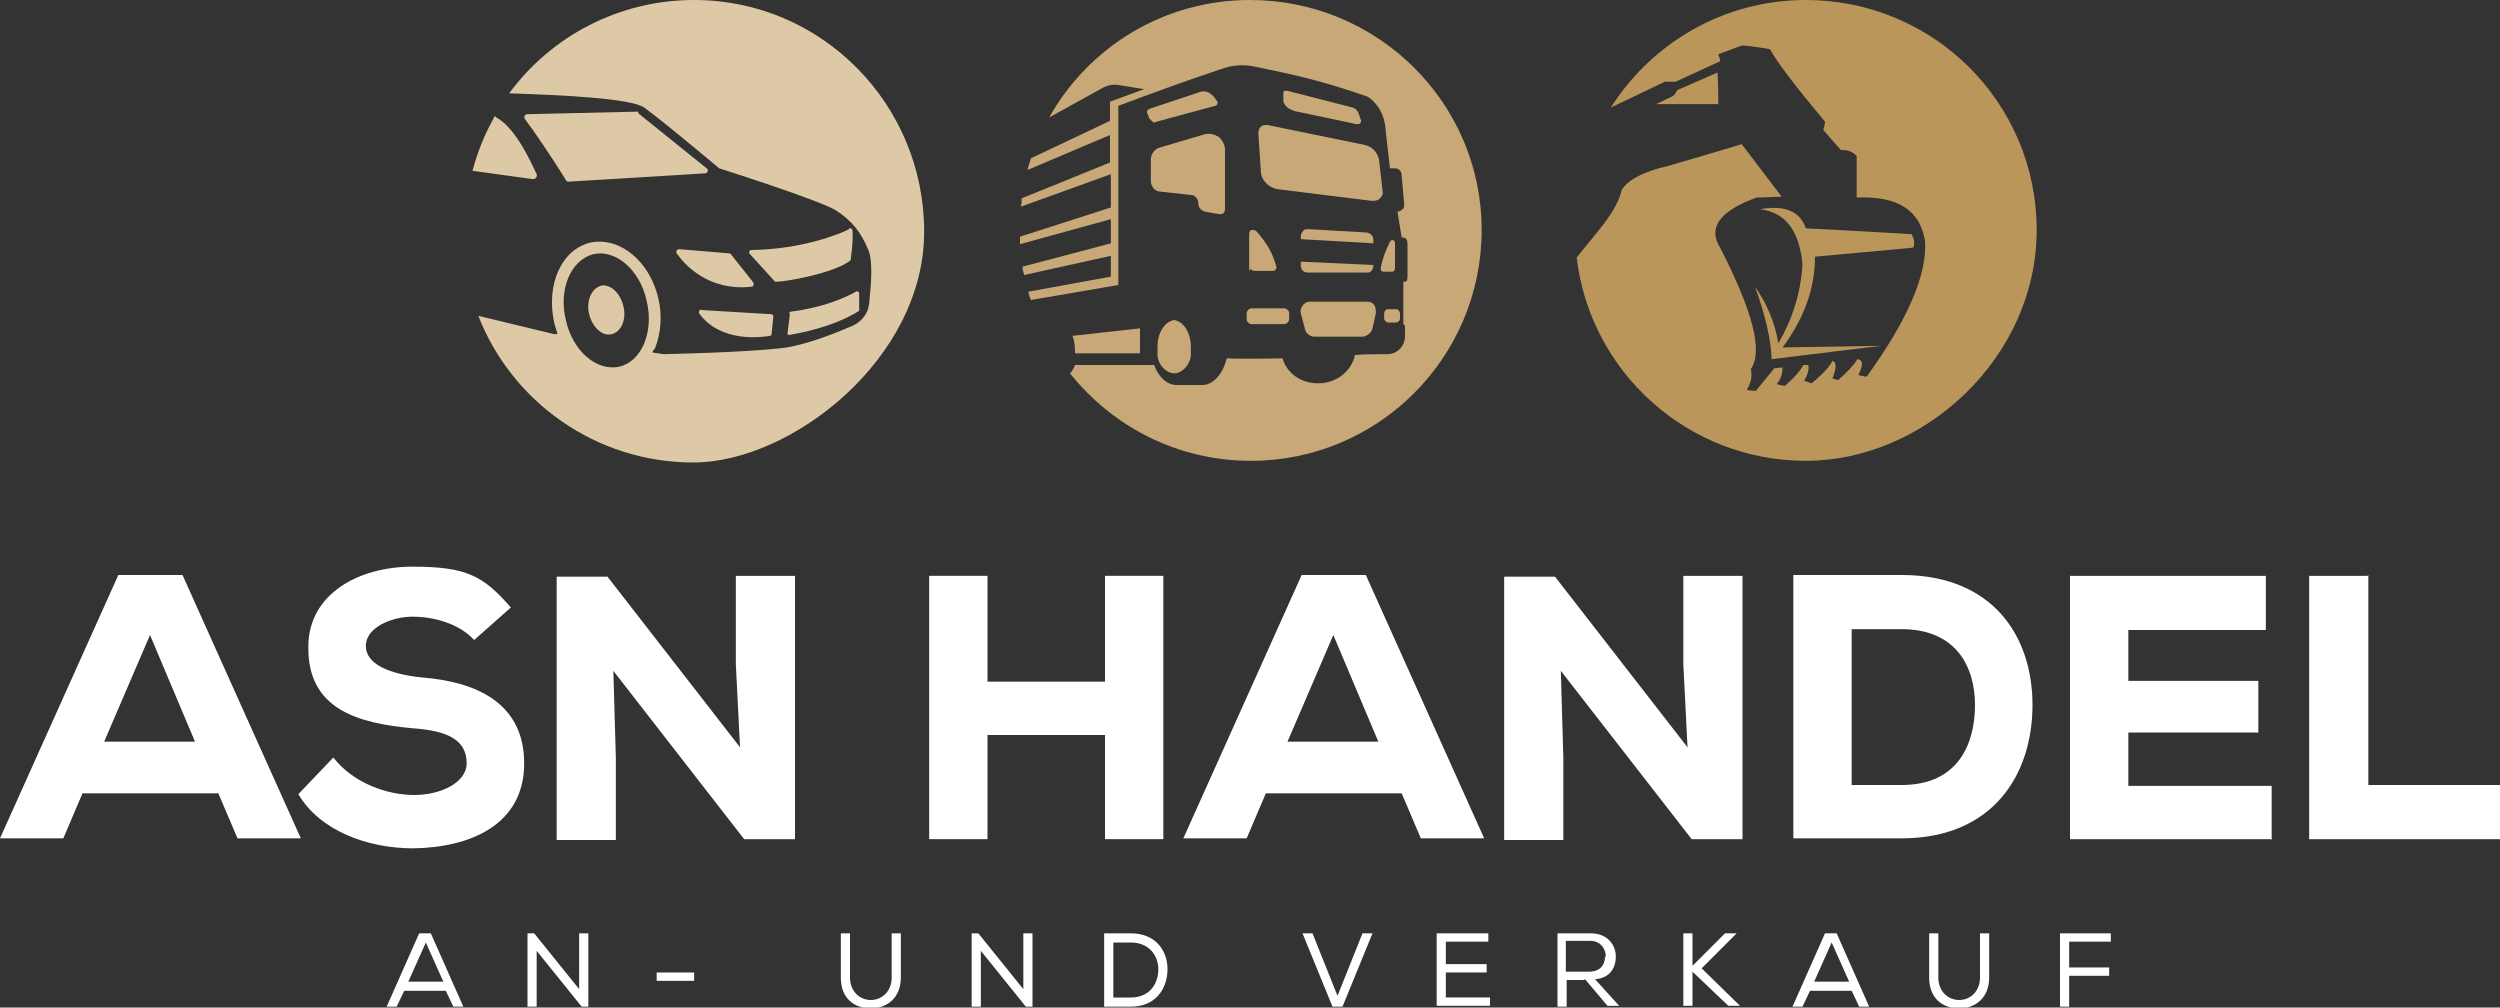 <svg xmlns="http://www.w3.org/2000/svg" id="Ebene_1" data-name="Ebene 1" viewBox="0 0 300 120.9"><rect x="0" y="0" width="300" height="120.9" fill="#333333" stroke="none"/><defs><style>      .cls-1 {        fill: #bb965b;      }      .cls-1, .cls-2, .cls-3, .cls-4 {        stroke-width: 0px;      }      .cls-2 {        fill: #c7a876;      }      .cls-3 {        fill: #fff;      }      .cls-4 {        fill: #ddc9a5;      }    </style></defs><g><path class="cls-3" d="M26.1,95.2H9.9l-2.3,5.4H0l14.2-31.6h7.7l14.2,31.6h-7.6l-2.3-5.4ZM18,76.2l-5.5,12.8h10.9l-5.4-12.8Z"></path><path class="cls-3" d="M56.8,76.7c-1.8-1.9-4.8-2.7-7.3-2.7s-5.6,1.3-5.6,3.5,2.8,3.4,6.8,3.8c6.2.5,12.2,2.9,12.2,10.3s-6.5,10.1-13.3,10.2c-5.5,0-11.2-2.1-13.8-6.5l4.2-4.4c2.4,3.1,6.5,4.5,9.7,4.5s6.3-1.5,6.3-3.8c0-2.7-2.1-3.9-6.4-4.2-6.7-.6-12.7-2.3-12.6-9.8,0-6.3,6-9.6,12.5-9.6s8.5,1.1,11.8,4.9l-4.4,3.9Z"></path><path class="cls-3" d="M88.8,89.6l-.5-9.9v-10.6h7.1v31.6h-6.1l-15.7-20.2.3,10.4v9.9h-7.1v-31.6h6.1l16,20.6Z"></path><path class="cls-3" d="M132.6,100.7v-12.5h-14.1v12.5h-7v-31.6h7v12.7h14.1v-12.7h7v31.6h-7Z"></path><path class="cls-3" d="M168.1,95.2h-16.2l-2.3,5.4h-7.6l14.2-31.6h7.7l14.2,31.6h-7.6l-2.3-5.4ZM160,76.2l-5.5,12.8h10.9l-5.4-12.8Z"></path><path class="cls-3" d="M202.5,89.6l-.5-9.9v-10.6h7.1v31.6h-6.1l-15.7-20.2.3,10.4v9.9h-7.1v-31.6h6.1l16,20.6Z"></path><path class="cls-3" d="M228.2,69c10.9,0,15.7,7.3,15.7,15.6s-4.7,16-15.7,16h-13v-31.6h13ZM222.2,94.2h6c6.9,0,8.8-5.1,8.8-9.6s-2.2-9.1-8.8-9.1h-6v18.8Z"></path><path class="cls-3" d="M272.5,100.7h-24.1v-31.6h23.5v6.5h-16.5v6.1h15.6v6.2h-15.6v6.4h17.2v6.5Z"></path><path class="cls-3" d="M284.2,69v25.2h15.8v6.5h-22.9v-31.6h7Z"></path></g><g><path class="cls-3" d="M51.7,112l3.9,8.8h-1.2l-.9-1.9h-5l-.9,1.9h-1.2l3.9-8.8h1.2ZM51.1,113.1l-2.1,4.7h4.2l-2.1-4.7Z"></path><path class="cls-3" d="M64.1,112l5.4,6.7v-6.7h1.1v8.8h-.8l-5.4-6.7v6.7h-1.1v-8.8h.8Z"></path><path class="cls-3" d="M83.3,116.7v1h-4.5v-1h4.5Z"></path><path class="cls-3" d="M108.1,112v5.3c0,2.4-1.6,3.7-3.6,3.7s-3.6-1.2-3.6-3.7v-5.3h1.1v5.3c0,1.7,1.2,2.7,2.5,2.7s2.5-1,2.5-2.7v-5.3h1.1Z"></path><path class="cls-3" d="M117.4,112l5.4,6.7v-6.7h1.1v8.8h-.8l-5.4-6.7v6.7h-1.1v-8.8h.8Z"></path><path class="cls-3" d="M132.5,112h3.2c3,0,4.4,2.1,4.4,4.3s-1.3,4.5-4.4,4.5h-3.2v-8.8h0ZM139,116.3c0-1.6-1.1-3.2-3.3-3.2h-2.1v6.6h2.1c2.3,0,3.3-1.7,3.3-3.4Z"></path><path class="cls-3" d="M157.5,112l3,7.5,3-7.5h1.2l-3.6,8.8h-1.2l-3.6-8.8h1.2Z"></path><path class="cls-3" d="M172.4,112h6.2v1h-5.1v2.7h4.9v1h-4.9v3h5.3v1h-6.4v-8.8Z"></path><path class="cls-3" d="M190.1,117.6h-2.1v3.2h-1.1v-8.8h4c2,0,3,1.4,3,2.8,0,1.3-.7,2.6-2.5,2.7l2.9,3.2h-1.4l-2.7-3.2ZM192.7,114.8c0-.9-.6-1.9-1.9-1.9h-2.9v3.7h2.8c1.3,0,1.9-.8,1.9-1.8Z"></path><path class="cls-3" d="M202,112h1.1v3.9l3.9-3.9h1.4c0,0-4.2,4.2-4.2,4.2l4.6,4.5h0c0,0-1.4,0-1.4,0l-4.3-4.1v4.1h-1.1v-8.8Z"></path><path class="cls-3" d="M220.4,112l3.9,8.8h-1.2l-.9-1.9h-5l-.9,1.9h-1.2l3.9-8.8h1.2ZM219.8,113.1l-2.1,4.7h4.2l-2.1-4.7Z"></path><path class="cls-3" d="M238.7,112v5.3c0,2.4-1.6,3.7-3.6,3.7s-3.6-1.2-3.6-3.7v-5.3h1.1v5.3c0,1.7,1.2,2.7,2.5,2.7s2.5-1,2.5-2.7v-5.3h1.1Z"></path><path class="cls-3" d="M253.3,112v1h-5v3.1h4.8v1h-4.8v3.7h-1.1v-8.8h6.1Z"></path></g><g><g><path class="cls-4" d="M84.2,37.1c-.2,0-.4.3-.3.5,2.5,3.5,7.4,2.9,8.5,2.7.1,0,.2-.1.2-.3l.2-2c0-.2-.1-.3-.3-.3l-8.4-.5Z"></path><path class="cls-4" d="M63.9,21.5c.4,0,.6-.3.5-.6-.7-1.5-2.4-5.2-4.5-6.6-.2-.1-.4-.2-.5-.4-1.2,2.1-2.1,4.3-2.7,6.6l7.3,1Z"></path><path class="cls-4" d="M94.8,37.6l-.3,2.4c0,.1,0,.2.2.2,1.1-.2,5.2-.9,8.4-2.9,0,0,0-.1,0-.2v-2c-.1-.1-.3-.2-.4-.1-1.2.7-3.9,1.9-7.8,2.4,0,0-.2,0-.2.2Z"></path><path class="cls-4" d="M101.9,27.5c-1.2.6-5.6,2.4-11.7,2.5-.3,0-.4.3-.2.5l3,3.3c0,0,.2,0,.3,0,.8,0,6.5-.9,8.7-2.5,0,0,.1-.1.1-.2,0-.4.3-1.8.2-3.4,0-.2-.2-.4-.4-.3Z"></path><path class="cls-4" d="M87.5,30.4l-6-.5c-.3,0-.4.3-.3.5.9,1.3,3.8,4.6,9,4,.2,0,.3-.3.2-.5l-2.7-3.4c0,0-.1-.1-.2-.1Z"></path><path class="cls-4" d="M76.6,13.4c0,0-.2,0-.2,0l-13.1.3c-.3,0-.5.3-.3.6.9,1.2,3,4.2,4.9,7.3,0,.1.2.2.3.2l16.4-1c.3,0,.5-.4.2-.6l-8.2-6.6Z"></path><path class="cls-4" d="M83.3,0c-9.1,0-17.2,4.4-22.2,11.2,6.3.2,14.6.6,16.2,1.7,2.6,1.9,9,7.3,9,7.3,0,0,12.3,3.9,14.1,5.1,1.8,1.2,2.9,2.5,3.8,4.7.6,1.4.3,4.4.1,6.4-.1,1.2-.9,2.2-2,2.7-2.1.9-5.8,2.4-8.7,2.7-4.4.5-14,.7-14,.7l-1.3-.2c0-.2.2-.4.3-.5.7-1.8.9-3.9.4-6-.9-3.9-3.8-6.7-6.9-6.8-.4,0-.8,0-1.2.1-3.5.8-5.4,5-4.4,9.6.1.5.3.9.4,1.4h-.4c0,0-9.1-2.2-9.1-2.2,4,10.3,14.1,17.6,25.8,17.6s27.7-12.4,27.7-27.7S98.6,0,83.3,0ZM74.3,44c-2.7.6-5.6-1.9-6.4-5.6-.9-3.7.6-7.2,3.3-7.9,2.7-.6,5.6,1.9,6.4,5.6.9,3.7-.6,7.3-3.3,7.9Z"></path><path class="cls-4" d="M72.1,34.3c-1.1.3-1.8,1.8-1.4,3.4.4,1.6,1.6,2.7,2.7,2.4,1.2-.3,1.8-1.8,1.4-3.4-.4-1.6-1.6-2.7-2.8-2.4Z"></path></g><g><path class="cls-2" d="M151.3,15.2c-.2.2-.3.5-.3.8l.3,4.5c0,1.1.9,2,2,2.2l11.3,1.4c.4,0,.7,0,1-.3.3-.3.4-.6.3-1l-.4-3.5c-.1-.9-.8-1.7-1.7-1.9l-11.7-2.4c-.3,0-.6,0-.8.2Z"></path><path class="cls-2" d="M145.4,11.4c-.3-.4-.9-.5-1.3-.4l-6,2c-.6.2-.5.5-.3.9,0,.2.2.4.3.5.3.3.3.4.7.2l7-1.9c.1,0,.2-.1.3-.2,0-.1,0-.2,0-.3l-.6-.8Z"></path><path class="cls-2" d="M155.2,13.3l7.6,1.6c.2,0,.3,0,.4-.1.1-.1.2-.3.1-.4l-.2-.6c-.1-.4-.4-.8-.8-.9l-7.8-2c-.1,0-.3,0-.4,0,0,0-.1.2-.1.3v1c.2.5.6.9,1.1,1Z"></path><path class="cls-2" d="M143.8,24.3v.3c.1.4.4.7.8.8l1.7.3c.2,0,.4,0,.5-.1.1-.1.2-.3.2-.5v-7.3c-.1-.6-.4-1.1-.8-1.4-.5-.3-1-.4-1.6-.3l-5.4,1.6c-.7.2-1.1.8-1.1,1.5v2.5c0,.7.5,1.3,1.2,1.3l3.6.4c.5,0,.8.4.9.9Z"></path><path class="cls-2" d="M136.8,42.3v-2.9l-8.1.9c.2.5.3,1.2.3,1.8s0,.2,0,.3h7.8Z"></path><path class="cls-2" d="M167.3,28.8c-.2,0-.4,0-.5.2-.5,1-.9,2-1.1,3.1,0,.1,0,.2,0,.3,0,.1.2.2.3.2.3,0,.7,0,1,0,.1,0,.2,0,.3-.1,0,0,.1-.2.1-.3v-3c0-.2-.1-.4-.3-.4Z"></path><path class="cls-2" d="M141.1,38.4c-1.2,0-2.2,1.4-2.2,3.2s0,.4,0,.6c0,.2,0,.3,0,.5,0,0,0,0,0,.1.1.4.2.7.4,1,.4.6,1,1,1.6,1s1.2-.4,1.6-1c.2-.3.3-.6.4-1,0,0,0,0,0-.1,0-.2,0-.3,0-.5,0-.2,0-.4,0-.6,0-1.8-1-3.2-2.2-3.2Z"></path><path class="cls-2" d="M150,0c-10.4,0-19.4,5.7-24.1,14.1l6.5-3.6c.6-.3,1.2-.4,1.8-.3l3.1.5-4.1,1.5v2.3s-9.5,4.5-9.5,4.5c-.1.5-.3.9-.4,1.4l9.9-4.2v3.3s-10.6,4.3-10.6,4.3c0,.3,0,.7-.1,1l10.8-3.9v4s-10.9,3.5-10.9,3.5c0,.3,0,.6,0,.9l10.9-3v2.9s-10.6,2.8-10.6,2.8c0,.3.1.7.2,1l10.4-2.3v2.5s-9.9,1.8-9.9,1.8c0,.3.2.7.3,1l10.5-1.8V12.7c4-1.5,8.1-3,12.3-4.4,1.4-.5,2.7-.6,4.1-.3,4.9,1,8.4,1.8,13.5,3.6,0,0,2.1,1.1,2.2,4.3l.5,4.3h.6c.4,0,.8.3.8.8l.3,3.5c0,.2,0,.5-.2.6-.2.2-.4.3-.6.3h0l.5,3.1h.1c.5,0,.6.4.6.8v3.6c0,.5,0,.9-.3.9h-.2v5.1h0c.1,0,.2.2.2.3v1.1c0,1.2-.9,2.2-2.1,2.2-1.4,0-2.7,0-3.9.1-.4,1.9-2.2,3.4-4.4,3.4s-3.8-1.3-4.3-3c.2,0-4.7.1-6.7,0-.4,1.8-1.6,3.2-2.9,3.2h-3.1c-1.2,0-2.2-1-2.7-2.4h-9.5c-.1.3-.3.7-.6,1,5.1,6.4,12.9,10.5,21.7,10.5,15.3,0,27.7-12.4,27.7-27.7S165.3,0,150,0Z"></path><rect class="cls-2" x="166.1" y="37.1" width="1.9" height="1.6" rx=".5" ry=".5"></rect><path class="cls-2" d="M156.1,37.6l.5,1.9c.1.5.6.9,1.1.9h5.9c.5-.1,1-.5,1.1-1l.4-1.8c0-.4,0-.7-.2-1-.2-.3-.5-.4-.9-.4h-6.8c-.4,0-.7.2-.9.5-.2.3-.3.6-.2,1Z"></path><path class="cls-2" d="M150.2,27.6c-.2,0-.3.3-.3.5,0,1.3,0,2.5,0,3.8s0,.3.2.4c.1.1.2.2.4.2.7,0,1.4,0,2.2,0,.2,0,.3,0,.4-.2.1-.1.1-.3,0-.5-.4-1.5-1.2-2.8-2.3-4-.1-.2-.4-.2-.6-.2Z"></path><path class="cls-2" d="M150.2,37h3.9c.3,0,.6.3.6.6v.7c0,.3-.3.6-.6.6h-3.9c-.3,0-.6-.3-.6-.6v-.7c0-.3.3-.6.6-.6Z"></path><path class="cls-2" d="M156.1,31.9c0,.5.4.8.8.8h7c.5.1.8-.2.9-.7v-.2s-8.7-.4-8.7-.4v.5Z"></path><path class="cls-2" d="M164.8,28.8c0-.5-.3-.8-.8-.9l-7-.4c-.2,0-.5,0-.6.2-.2.2-.3.4-.3.6v.4s8.7.5,8.7.5v-.4Z"></path></g><g><path class="cls-1" d="M216.7,0c-9.9,0-18.5,5.2-23.4,12.9l6.5-3.1s.4,0,1.3,0c0,0,1.7-.8,5.2-2.4.2,0,.1-.3-.1-.9,0,0,.9-.3,2.7-1,0-.1,1.1,0,3.5.4.8,1.5,3,4.4,6.6,8.7,0,0,0,.3-.2,1,0,0,.7.8,2.1,2.4.7,0,1.3.1,1.9.7,0,0,0,1.7,0,5,4.9-.2,7.6,1.5,8.2,5.2.3,3.9-2,9.4-7,16.3,0,0-.3,0-1-.2.6-1.2.6-1.8-.1-1.9-.5.8-1.3,1.6-2.3,2.5,0,0-.2,0-.7-.2.5-1.3.5-1.9,0-2.1-.4.8-1.3,1.7-2.5,2.7,0,0-.3-.1-.9-.3.4-.7.6-1.3.5-1.9,0,0-.2,0-.6,0-.4.8-1.2,1.6-2.2,2.5,0,0-.3,0-1-.2.5-.6.7-1.2.7-2,0,0-.3,0-1,.1,0,0-.7.9-2.2,2.7,0,0-.4,0-1.1-.1.5-.8.7-1.6.5-2.5,1.5-2.2.2-7-3.7-14.6-1.5-2.4,0-4.4,4.4-6,0,0,1,0,3-.1,0,0-1.6-2.1-4.8-6.3,0,0-2.9.9-8.8,2.6-3,.7-4.9,1.7-5.6,2.9-.6,2.7-3.3,5.4-5.4,8.1,1.6,13.7,13.3,24.4,27.5,24.4s27.7-12.4,27.7-27.7S232,0,216.7,0Z"></path><path class="cls-1" d="M206.1,8.7c-3.2,1.4-4.8,2.1-4.8,2.1-.3.5-.5.7-.5.7-1.4.7-2.1,1-2.1,1h7.5c0-2.5-.1-3.8-.1-3.8Z"></path><path class="cls-1" d="M229.6,29.7c.2-.5.1-1-.2-1.6-8.5-.5-12.7-.7-12.7-.7-.7-2.1-2.6-2.8-5.5-2.3,3.1.4,4.7,2.6,5.1,6.6-.2,3.4-1.2,6.6-2.9,9.5-.4-2.5-1.4-4.8-2.8-6.8,1.2,3.3,1.9,6.2,2,8.7,8.8-1.1,13.2-1.6,13.2-1.6-8,.1-11.9.2-11.9.2,2.6-3.5,3.9-7.1,3.9-10.9,7.9-.7,11.9-1.1,11.9-1.1Z"></path></g></g></svg>